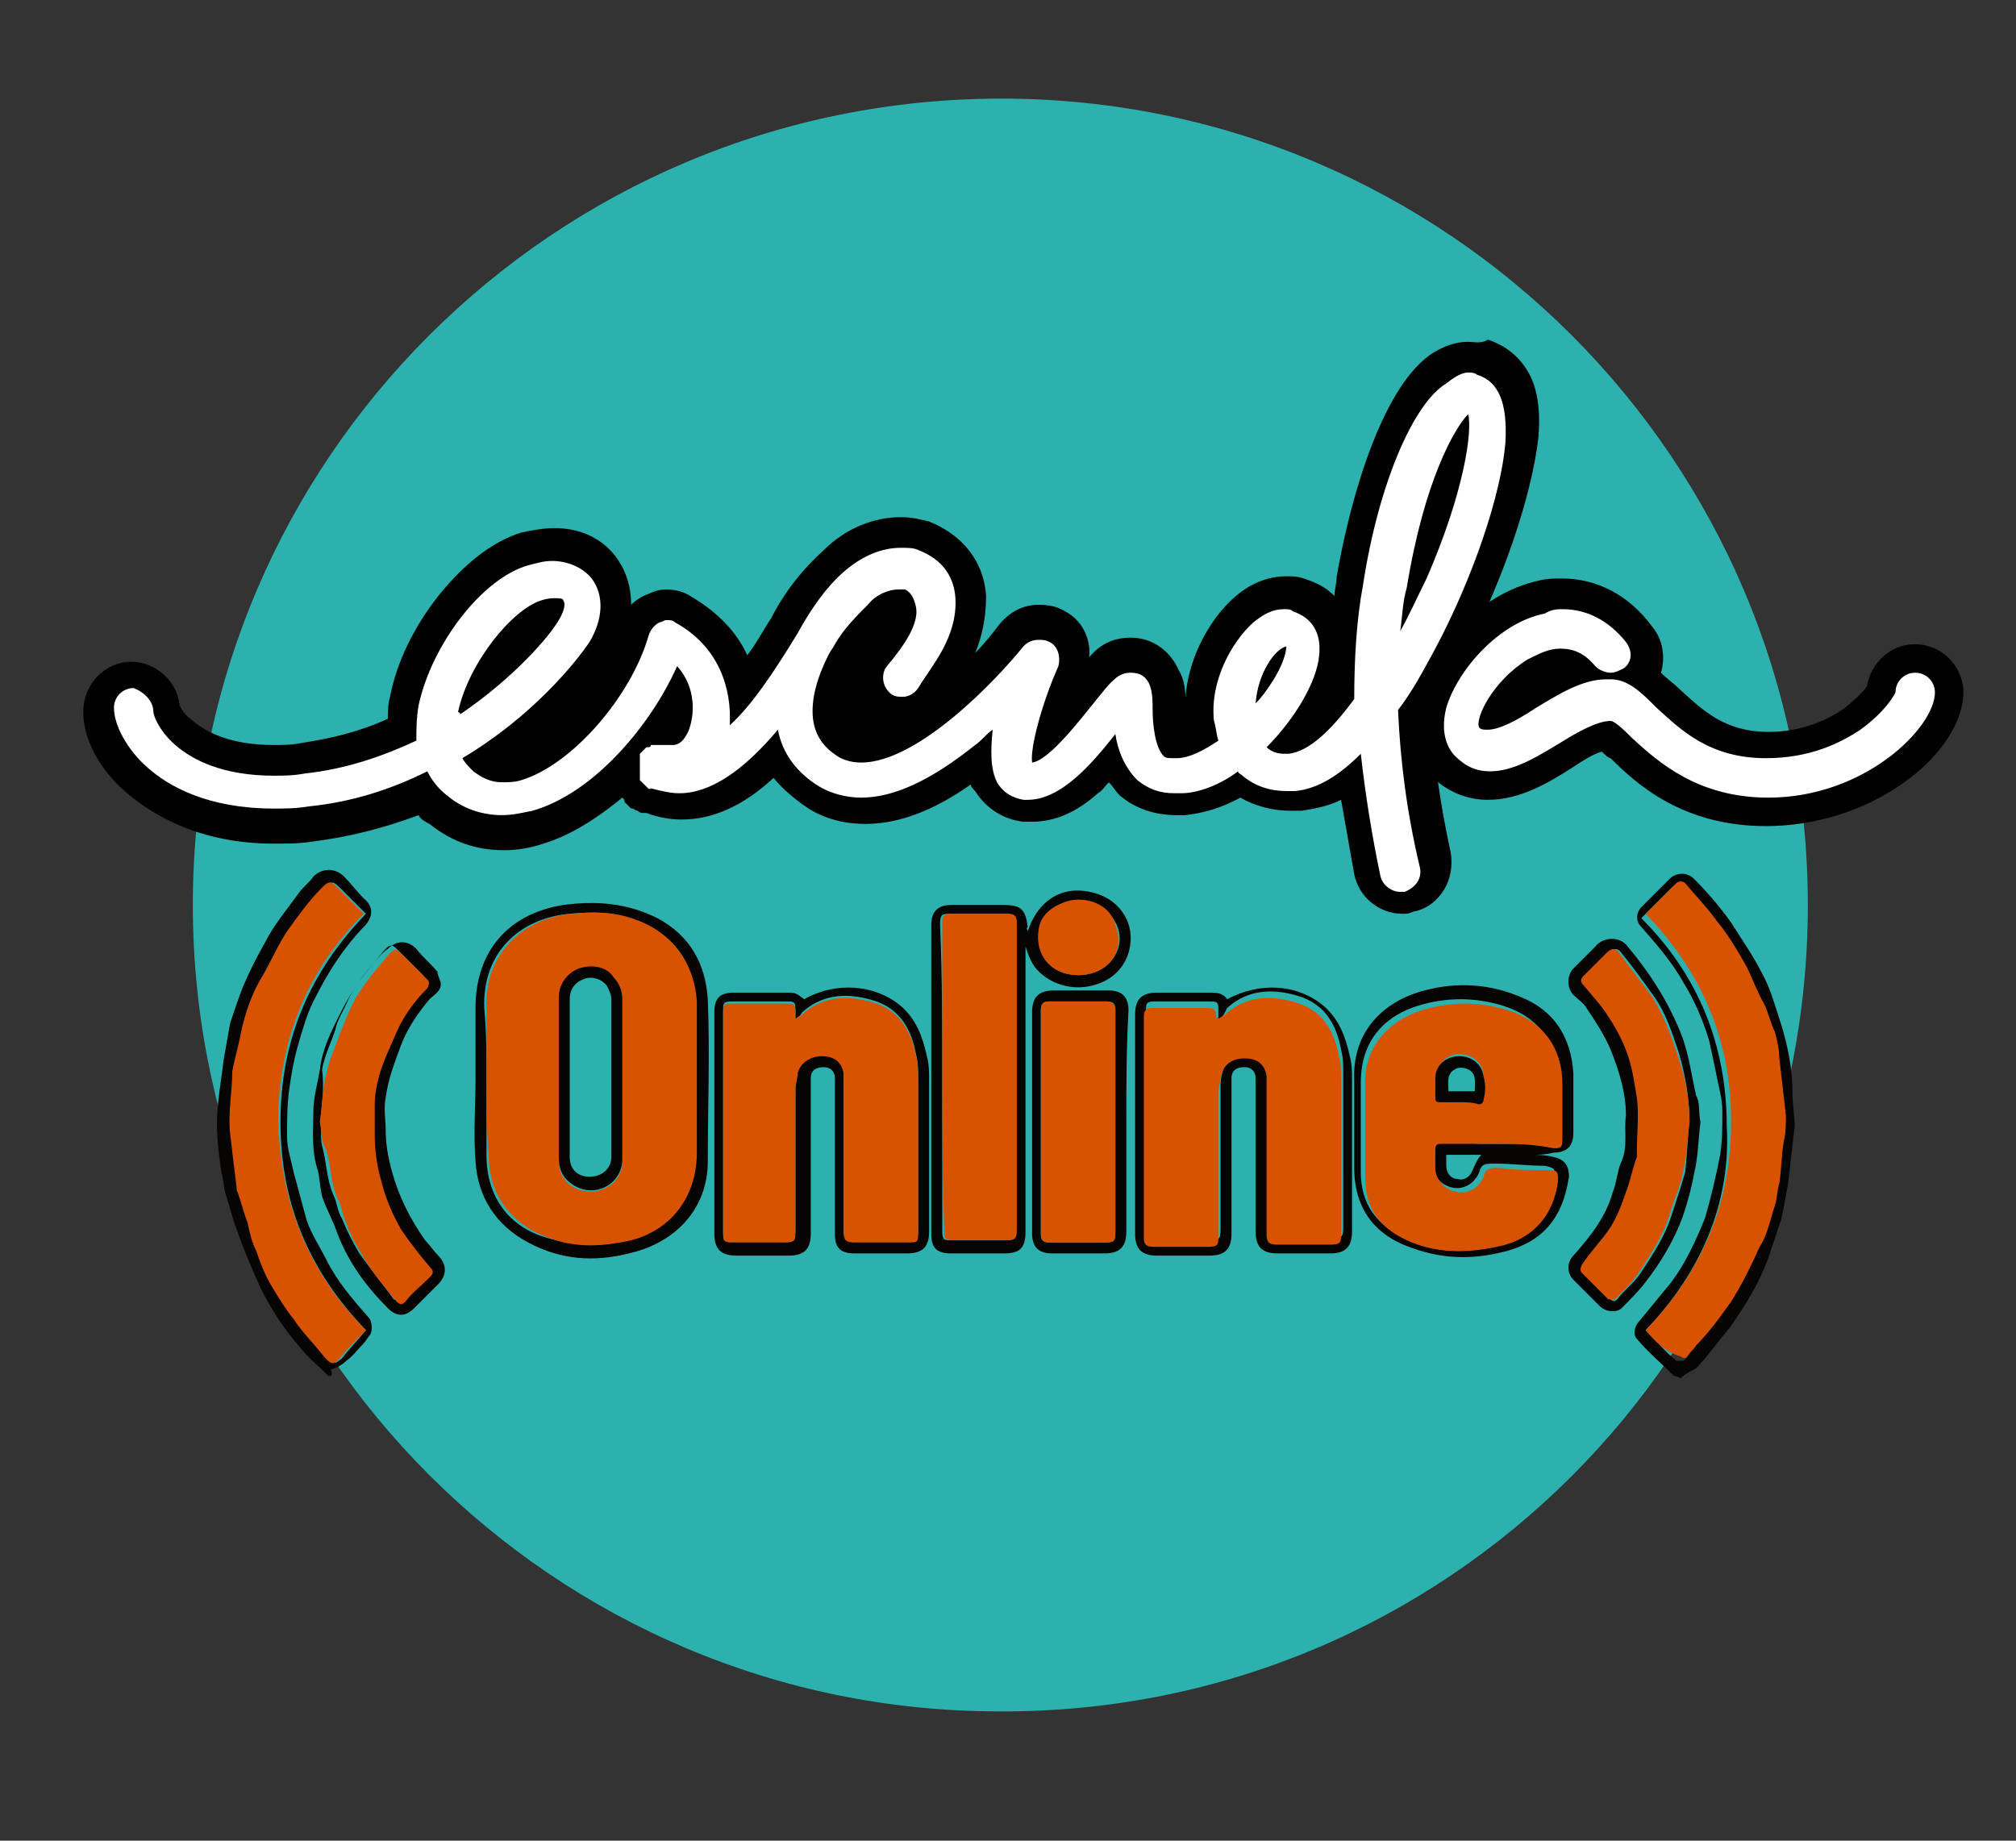 <svg enable-background="new 0 0 92 84" viewBox="0 0 92 84" xmlns="http://www.w3.org/2000/svg"><rect x="0" y="0" width="92" height="84" fill="#333333" stroke="none"/><path d="m82.5 41.3c0-20.3-16.5-36.8-36.8-36.8-20.4 0-36.9 16.5-36.9 36.8s16.5 36.8 36.8 36.8c20.4.1 36.9-16.4 36.9-36.8" fill="#2cb1af"/><path d="m63.9 41.3c-.7 0-1.4-.5-1.5-1.2-.3-1.5-.6-3-.8-4.4-.8.6-1.6.9-2.4 1-.2 0-.3 0-.5 0-.8 0-1.6-.3-2.3-.7-.9.5-1.7.8-2.5.9-.1 0-.2 0-.3 0-.8 0-1.5-.3-2.1-.8-.4-.3-.6-.7-.8-1.2-1.1 1.2-2.3 2.2-3.7 2.2-.1 0-.2 0-.3 0-.7-.1-1.3-.5-1.7-1.1-.2-.3-.3-.7-.3-1.1-1.9 1.5-3.7 2.3-5.3 2.3-.8 0-1.6-.2-2.3-.6-.8-.5-1.4-1.1-1.8-1.9-1.4 1.5-2.9 2.2-4.3 2.2-.5 0-.9-.1-1.4-.2h-.1-.1c-.1 0-.1 0-.1-.1l-.1-.1-.1-.1-.1-.1-.1-.1-.1-.1s0-.1-.1-.1v-.1-.1-.1-.1c-1.2 1.2-2.6 2.2-4.1 2.7-.6-.3-1.1-.2-1.6-.2-1.1 0-2.1-.4-2.9-1.1-.3-.2-.5-.5-.7-.8-1.6.7-3.3 1.2-5.1 1.4-.6.1-1.2.1-1.7.1-3.3 0-5.2-1.1-6.3-2.1s-1.7-2.2-1.7-3.2c0-.9.7-1.6 1.6-1.6.8 0 1.5.7 1.6 1.5 0 .1.2.5.8 1 .7.6 1.9 1.2 4.1 1.2.4 0 .9 0 1.4-.1 1.5-.2 3-.6 4.5-1.3 0-.4.1-.9.2-1.3.6-3 3.1-6.2 5.5-6.9.4-.1.9-.2 1.3-.2 1 0 1.8.4 2.3 1.1.8 1 .7 2.4-.1 3.7-.5.8-2.4 3.1-5.4 5.1.2.2.5.3.8.3.2 0 .4 0 .7-.1 2-.6 4.6-3.6 5.3-6.1.1-.5.5-.8.9-1 .2-.1.4-.1.6-.1.3 0 .5.1.8.2 1.6.9 2.4 2.3 2.7 3.6.6-.8 1.2-1.7 1.9-2.9.6-1.1 1.4-2.2 2.3-3s2-1.3 3.1-1.3c.4 0 .7.1 1.1.2 1.3.4 2.1 1.4 2.2 2.8.1 1.7-.8 3-1.5 4-.1.2-.2.3-.3.5-.3.4-.8.7-1.3.7-.3 0-.6-.1-.9-.3-.7-.5-.9-1.4-.5-2.2.1-.1.2-.2.3-.4.3-.4 1.1-1.4 1-1.9 0-.2-.1-.3-.1-.3-.2 0-.6.2-1 .5-.5.4-1 1-1.4 1.7-.1.2-.2.3-.3.5-.5.9-.7 1.8-.6 2.5.1.5.3.9.8 1.2.2.1.4.2.7.2 2.2 0 5.5-3.4 6.8-5.1.3-.4.7-.6 1.2-.6.3 0 .6.1.8.2.7.4.9 1.2.6 2-.4 1-.7 1.9-.9 2.7.4-.4.8-.9 1.4-1.7.9-1.1 1.3-1.7 2.2-1.7 1.6 0 1.7 1.8 1.7 2.3 0 .9.1 1.4.2 1.6h.1c.3 0 .7-.2 1.2-.4 0-.2-.1-.4-.1-.6-.2-2.2.9-4.1 2-5 .6-.5 1.2-.7 1.8-.7.2 0 .4 0 .6.1 1.2.3 1.9 1.4 1.7 2.8-.1 1-.8 2.4-1.7 3.6.4-.2 1.1-.7 2-1.9 0-1.8.1-3.5.4-5.1.8-4.8 2.4-8.6 4.1-9.7.4-.3.8-.4 1.3-.4.2 0 .4 0 .6.1.9.3 2 1.1 1.8 3.8-.2 2.5-1.5 6.4-3.3 9.7-.5 1-1 1.9-1.6 2.6.1 2.2.4 4.5.9 6.9.1.4 0 .8-.2 1.2s-.6.6-1 .7c-.1 0-.3 0-.4 0m-33.7-7.7h.1.1.2.1s.1-.1.1-.2c.1-.3.2-.8.1-1.3-.3.5-.6 1-.9 1.4.1.1.1.1.2.1-.1 0 0 0 0 0m-5.4-5.5c-.7.3-1.7 1.3-2.4 2.6 1.3-1.1 2.1-2.1 2.4-2.6" fill="#fff"/><path d="m67 17c.1 0 .3 0 .4.1 1 .3 1.4 1.3 1.3 3.1-.2 2.4-1.5 6.2-3.2 9.4-.5.9-1 1.9-1.7 2.8.1 2.3.4 4.7 1 7.2.1.5-.2.9-.7 1.1-.1 0-.1 0-.2 0-.4 0-.8-.3-.9-.7-.4-1.9-.7-3.8-.9-5.6-.9.9-1.9 1.6-3 1.7-.1 0-.3 0-.4 0-.7 0-1.4-.2-2-.7-.1-.1-.2-.1-.2-.2-.8.6-1.8 1-2.6 1-.1 0-.2 0-.3 0-.7 0-1.2-.2-1.7-.6-.6-.6-.9-1.4-1-2.1-1.1 1.4-2.5 3-4 3-.1 0-.2 0-.2 0-.5-.1-.9-.3-1.2-.8-.3-.6-.3-1.4-.2-2.4-.3.2-.5.5-.8.7-2 1.6-3.7 2.4-5.2 2.4-.7 0-1.4-.2-1.9-.5-1-.6-1.7-1.5-1.9-2.6-1.6 1.9-3.1 2.9-4.5 2.9-.4 0-.8-.1-1.2-.2s0 0-.1 0h-.1s0 0-.1-.1c0 0 0 0-.1-.1 0 0 0 0-.1-.1 0 0 0 0-.1-.1 0 0 0 0 0-.1 0 0 0 0 0-.1v-.1-.1-.1-.1-.1-.1-.1-.1s0 0 0-.1v-.1s0 0 .1-.1c0 0 0 0 .1-.1 0 0 0 0 .1-.1h.1s.1 0 .1-.1h.1.1.1.1.1.1.1.1s.1 0 .2 0c.4 0 .6-.4.7-.6.3-.7.4-2-.5-3-1.2 2.7-3.8 5.8-6.6 6.6-.5.1-.9.2-1.4.2-.9 0-1.8-.3-2.5-.9-.4-.3-.7-.7-.9-1.1-1.6.8-3.4 1.4-5.4 1.6-.6.1-1.1.1-1.6.1-3 0-4.8-1-5.8-1.9-.9-.8-1.5-1.9-1.5-2.7 0-.5.4-.9.9-.9.5.2.9.6.9 1.1 0 .1.2.8 1 1.5s2.2 1.4 4.5 1.4c.4 0 .9 0 1.4-.1 1.9-.2 3.6-.8 5.1-1.5 0-.5 0-1 .1-1.6.6-2.8 2.9-5.8 5-6.4.4-.1.7-.2 1.1-.2.7 0 1.4.3 1.8.8.6.8.5 1.9-.1 2.9-.6.9-2.6 3.4-5.8 5.3.1.2.3.4.5.6.4.3.8.5 1.3.5.3 0 .6 0 .9-.1 2.3-.7 5-3.8 5.8-6.6.1-.3.3-.5.5-.6.1 0 .2-.1.3-.1.2 0 .3 0 .4.1 2 1.1 2.6 3 2.5 4.7 1-.9 2-2.4 3.1-4.2.6-1.1 1.3-2.1 2.1-2.8s1.7-1.1 2.6-1.1c.3 0 .6 0 .8.1.5.2 1.6.7 1.7 2.2.1 1.8-1.1 3.1-1.7 4.1-.2.3-.5.4-.7.4s-.3 0-.5-.1c-.4-.3-.5-.8-.3-1.2.3-.4 1.6-1.8 1.4-2.8-.1-.5-.3-.7-.5-.8-.1 0-.2 0-.3 0-.4 0-1 .2-1.4.7-.5.5-1.1 1.1-1.5 1.8-.1.2-.2.3-.3.5-.5 1-.8 2-.7 2.9.1.8.5 1.3 1.1 1.7.3.2.7.3 1.1.3 2.6 0 6.2-3.8 7.4-5.3.2-.2.4-.3.7-.3.2 0 .3 0 .5.1.4.2.5.7.4 1.1-.8 1.8-1.3 3.8-1.2 4.4.8-.1 2.3-2.1 2.8-2.7.8-1 1.1-1.4 1.7-1.4 1 0 1 1 1 1.7 0 .6.1 1.7.5 2.1.1.1.2.1.5.1h.1c.6 0 1.3-.4 1.9-.8-.1-.3-.1-.6-.2-.9-.2-1.8.8-3.6 1.8-4.5.5-.4.9-.6 1.4-.6.2 0 .3 0 .4.1.9.3 1.3 1 1.2 2-.1 1.2-1.1 2.9-2.4 4.2.2.2.5.3.8.3h.2c.9-.1 1.9-1 3-2.5 0-1.8.1-3.6.4-5.2.7-4.6 2.3-8.3 3.8-9.2.5-.4.8-.5 1-.5m-3.1 11.8c.4-.7.8-1.6 1.2-2.4 1.7-3.9 2.1-6.7 1.9-7.5-.6.6-2 3-2.8 7.9-.2.7-.2 1.3-.3 2m-42.9 3.8c2.5-1.7 4.1-3.6 4.5-4.3.3-.5.3-.8.2-.9 0-.1-.2-.1-.4-.1-.1 0-.3 0-.6.1-1.3.4-3.3 2.8-3.8 5.1.1 0 .1.1.1.1m36.3-.5c.3-.3.5-.6.7-.9.6-.9.7-1.5.7-1.7-.5.1-1.3 1.2-1.4 2.6m9.7-16.5c-.6 0-1.1.2-1.6.5-2.2 1.4-3.7 6.2-4.4 10.2 0 .3-.1.6-.1.9-.4-.4-.8-.6-1.4-.8-.3-.1-.5-.1-.8-.1-.8 0-1.6.3-2.3.9-1.2 1-2.5 3.2-2.3 5.6v.1c0-.3 0-.6 0-.8 0-.4 0-1-.3-1.5-.4-.9-1.2-1.5-2.2-1.5-.8 0-1.4.3-1.9.9.1-.8-.3-1.7-1.1-2.1-.3-.2-.7-.3-1.2-.3-.7 0-1.3.3-1.8.9-.3.4-.7.9-1.1 1.3.3-.7.5-1.6.5-2.6-.1-1.6-1.1-2.8-2.6-3.4-.4-.1-.8-.2-1.3-.2-1.2 0-2.5.5-3.5 1.5-.9.8-1.8 1.9-2.4 3.1-.4.6-.7 1.2-1.1 1.7-.5-1.1-1.4-2-2.6-2.7-.3-.2-.7-.3-1.1-.3-.3 0-.6.1-.8.2-.3.1-.6.3-.8.5 0-.8-.2-1.5-.7-2.2-.7-.9-1.7-1.3-2.8-1.3-.5 0-1 .1-1.5.2-1.3.4-2.6 1.4-3.8 2.9-1.1 1.4-1.9 3-2.2 4.6-.1.3-.1.7-.1 1-1.3.6-2.6.9-3.9 1.1-.5.1-.9.1-1.3.1-2 0-3.1-.6-3.7-1.1-.4-.3-.5-.5-.6-.7-.1-1.1-1.1-2-2.2-2-1.2 0-2.2 1-2.2 2.3 0 1.2.7 2.6 2 3.7 1.2 1 3.3 2.3 6.7 2.3.6 0 1.2 0 1.8-.1 1.6-.2 3.2-.6 4.8-1.2.1.2.3.3.5.4 1 .8 2.1 1.2 3.4 1.2.6 0 1.2-.1 1.8-.3 1.3-.4 2.5-1.2 3.6-2.1.1.1.1.1.1.2 0 0 .1.1.2.2s.1.1.2.1c0 0 .1.1.2.1.1.1.2.1.2.1h.1.1c.5.2 1.1.3 1.6.3 1.4 0 2.8-.6 4.2-1.9.4.5 1 1 1.6 1.4.8.5 1.7.7 2.6.7 1.5 0 3.1-.6 4.8-1.8 0 .1.1.2.2.3.5.8 1.3 1.3 2.2 1.4h.4c1 0 2-.4 3-1.3.2-.1.3-.3.5-.5.2.2.3.4.5.6.7.6 1.6.9 2.6.9h.4c.8-.1 1.6-.3 2.5-.8.7.4 1.5.6 2.3.6h.5c.6-.1 1.2-.2 1.8-.5.2 1.1.4 2.3.6 3.4.2 1 1.1 1.8 2.2 1.8.2 0 .3 0 .5-.1.6-.1 1.1-.5 1.4-1s.4-1.1.3-1.7c-.5-2.3-.8-4.5-.9-6.5.5-.8 1-1.6 1.5-2.5 1.8-3.4 3.1-7.3 3.4-9.9.1-1.1 0-2-.3-2.7-.4-.9-1.1-1.5-2-1.8-.3.2-.6.1-.9.1" fill="#010000"/><path d="m80.7 37c-3.5 0-5.5-1.8-6.6-2.9-.1-.1-.5-.5-.7-.6-.4.1-1.3.6-1.8.9-1.1.7-2.3 1.4-3.6 1.4-.8 0-1.5-.3-2.1-.9-.4-.4-1-1.3-.5-2.9.6-2 2.6-4.3 5-4.8.3-.1.6-.1.9-.1 1.3 0 2.5.6 3.5 1.7.5.6.5 1.4.1 1.9.5.3.9.6 1.3 1 1 1 2.2 2.1 4.5 2.1 1.8 0 3.1-.7 3.9-1.2.8-.6 1.2-1.1 1.3-1.3.1-.8.8-1.4 1.6-1.4.9 0 1.6.7 1.6 1.6-.1 2.2-3.8 5.5-8.4 5.5zm-9.4-6.7c-.3 0-.7.1-1.1.4-.9.5-1.4 1.3-1.7 1.9.4-.2 1-.5 1.4-.8.7-.4 1.5-.9 2.2-1.2-.2-.2-.5-.3-.8-.3" fill="#fff"/><path d="m71.3 27.8c1.1 0 2.1.5 2.9 1.5.3.4.3.9-.1 1.2-.2.1-.4.2-.6.2s-.5-.1-.7-.3c-.5-.6-1-.8-1.6-.8-.5 0-.9.2-1.5.5-1.6 1-2.4 2.7-2.2 3.1.1.1.2.1.4.1.5 0 1.3-.4 2.2-1 1-.6 2.1-1.3 3.2-1.3h.2c.8 0 1.4.6 2.1 1.3 1.1 1 2.4 2.3 5 2.3 2 0 3.4-.7 4.3-1.3 1.1-.8 1.5-1.5 1.6-1.7 0-.5.4-.9.9-.9s.9.4.9.9c0 1.6-3.2 4.8-7.6 4.8-3.2 0-5-1.6-6.2-2.7-.3-.3-.8-.8-1-.8-.6 0-1.5.5-2.3 1-1 .6-2.1 1.3-3.2 1.3-.6 0-1.1-.2-1.6-.7-.3-.3-.7-1-.4-2.2.5-1.7 2.4-3.9 4.5-4.3.3-.2.6-.2.8-.2m0-1.4c-.4 0-.7 0-1.1.1-2.7.6-4.9 3.1-5.6 5.3-.2.7-.5 2.4.7 3.6.7.7 1.6 1.1 2.6 1.1 1.5 0 2.8-.8 3.9-1.5.3-.2.9-.6 1.3-.7.1.1.3.3.4.3 1.2 1.2 3.3 3.1 7.1 3.1 2.2 0 4.5-.7 6.3-2 1.7-1.2 2.7-2.8 2.7-4.1 0-1.2-1-2.2-2.2-2.2-1.1 0-2 .8-2.2 1.9-.1.2-.4.5-1 1-.7.5-1.9 1.1-3.5 1.1-2 0-3-1-4-1.9-.3-.3-.6-.5-.9-.8.2-.7.1-1.5-.4-2.1-1.1-1.5-2.6-2.2-4.1-2.2z" fill="#010000"/><path d="m15 62.8c-.4-.4-.9-.8-1.3-1.3-.7-.8-1.3-1.7-1.8-2.7-.4-.9-.8-1.8-1.1-2.7-.2-.5-.3-1-.5-1.6-.1-.3-.1-.7-.2-1-.1-.7-.2-1.5-.2-2.2 0-1 .2-2 .3-2.9.1-.6.2-1.1.3-1.7.2-.6.4-1.2.6-1.7.3-.7.6-1.3 1-2 .4-.8 1-1.5 1.5-2.2.2-.3.5-.5.7-.8.4-.4 1-.4 1.4 0 .3.3.6.7.9 1 .5.4.4.9 0 1.3s-.7.8-1 1.2c-.5.7-.9 1.4-1.3 2.2-.3.6-.5 1.3-.7 2s-.3 1.3-.4 2-.1 1.5-.1 2.2c0 .5.2 1.1.3 1.6.2.7.4 1.5.6 2.2.2.6.6 1.2.9 1.8.5 1 1.2 1.8 1.9 2.6.2.2.2.6.1.8-.1.1-.2.3-.3.4-.3.3-.5.6-.8.8-.2.2-.4.3-.7.4.1.3 0 .3-.1.3zm1.7-2.1c-2.6-2.7-3.9-5.8-3.9-9.5s1.3-6.8 3.9-9.5c-.4-.4-.8-.8-1.2-1.2-.3-.3-.4-.3-.7 0-.6.7-1.1 1.3-1.6 2-.4.6-.8 1.3-1.1 2-.5.8-.8 1.7-1 2.6-.1.6-.4 1.2-.4 1.8-.1.9-.3 1.9-.1 2.8.1.8.2 1.6.3 2.5v.1c.2.5.3 1 .5 1.5.1.4.3.9.4 1.3.2.5.5 1.1.7 1.6.3.5.6 1 1 1.5s.8 1.1 1.3 1.6c.4.5.4.5.8.2.3-.4.7-.8 1.1-1.3z" fill="#070504"/><path d="m76.4 62.8c-.6-.6-1.2-1.1-1.7-1.7-.2-.2-.1-.6.1-.8.5-.6.9-1.1 1.4-1.7.7-.9 1.2-2 1.6-3 .3-1 .5-1.9.7-2.9.1-.7.1-1.3.1-2 0-.6-.2-1.2-.3-1.8-.1-.5-.2-.9-.3-1.4-.3-1-.7-1.9-1.2-2.7-.5-.9-1.2-1.7-1.9-2.5-.3-.3-.2-.7 0-.9.4-.4.9-.9 1.3-1.3.3-.3.8-.3 1.1 0 .6.6 1.2 1.3 1.7 2 .5.8 1 1.5 1.4 2.3.4.7.6 1.5.9 2.4.3 1 .5 2 .5 3.1 0 .5.1 1 .1 1.5-.1.9-.2 1.7-.3 2.6-.1.6-.2 1.1-.3 1.6-.2.6-.4 1.2-.6 1.8-.4 1.1-1 2.1-1.7 3.1-.4.5-.8 1-1.2 1.5-.2.2-.3.4-.5.5s-.4.2-.6.4c-.2-.1-.2-.1-.3-.1zm-1.3-2.1c.5.5.9 1 1.4 1.4h.3c.2-.1.3-.3.4-.5.5-.7 1.1-1.3 1.6-2 .5-.8.9-1.7 1.3-2.5.1-.3.3-.6.4-.9s.2-.7.3-1 .2-.7.2-1c.1-.6.2-1.2.2-1.9 0-.4.1-.8.1-1.2-.1-.9-.2-1.7-.3-2.6-.1-.4-.1-.8-.2-1.2s-.3-.9-.5-1.3c-.2-.6-.5-1.2-.8-1.7-.4-.7-.8-1.4-1.3-2-.4-.6-1-1.2-1.5-1.8-.1-.1-.2-.2-.4 0-.5.5-.9.9-1.4 1.4 2.6 2.6 3.9 5.8 3.9 9.5.2 3.5-1.2 6.7-3.7 9.3z" fill="#070504"/><path d="m56 45.6c1.5-.8 3.2-.7 4.4.3.7.6 1 1.4 1.2 2.3.1.4.1.7.1 1.1v6.9c0 .7-.3 1-1 1-.8 0-1.6 0-2.4 0-.7 0-1-.3-1-1 0-2.2 0-4.3 0-6.5 0-.2 0-.3 0-.5 0-.3-.2-.5-.5-.5s-.6.1-.6.5v.6 6.5c0 .7-.3 1-1 1-.8 0-1.6 0-2.4 0-.7 0-1-.3-1-1 0-3.3 0-6.7 0-10 0-.7.3-1 1-1h2.4c.3 0 .6 0 .8.3zm-.4.9c0-.1 0-.2 0-.3 0-.5 0-.5-.5-.5-.8 0-1.6 0-2.4 0-.4 0-.4.1-.4.4v10.1c0 .4.1.4.5.4h2.4c.4 0 .5 0 .5-.5 0-2.2 0-4.4 0-6.5 0-.2 0-.4.1-.7.1-.5.5-.9 1.1-.9.5 0 .9.3 1 .8v.6 6.6c0 .4.1.5.5.5h2.4c.4 0 .5 0 .5-.5 0-2.3 0-4.7 0-7 0-.4 0-.7-.1-1.1-.2-1.1-.7-2-1.8-2.4-1.2-.4-2.4-.4-3.4.5-.2.4-.2.4-.4.5z" fill="#070504"/><path d="m36.7 45.6c1.4-.8 3.2-.7 4.4.3.7.6 1 1.4 1.2 2.3.1.4.1.7.1 1.1v6.9c0 .7-.3 1-1 1-.8 0-1.6 0-2.4 0-.7 0-.9-.3-.9-.9 0-2.2 0-4.4 0-6.6 0-.2 0-.3 0-.5 0-.3-.2-.5-.5-.5s-.6.1-.6.5v.6 6.5c0 .7-.3 1-1 1-.8 0-1.6 0-2.4 0-.7 0-1-.3-1-1 0-3.4 0-6.7 0-10.1 0-.7.3-.9.9-.9h2.4c.4 0 .4 0 .8.3zm-.4.9c0-.1 0-.2 0-.3 0-.5 0-.5-.5-.5-.8 0-1.6 0-2.4 0-.4 0-.4.1-.4.4v10.1c0 .4.1.4.4.4h2.4c.4 0 .5 0 .5-.5 0-2.2 0-4.4 0-6.5 0-.2 0-.5.1-.7.1-.5.5-.8 1.1-.8.5 0 .9.3 1 .8v.6 6.6c0 .5.1.5.5.5h2.4c.4 0 .5 0 .5-.5 0-2.3 0-4.6 0-6.9 0-.4 0-.7-.1-1.1-.2-1.1-.7-2-1.8-2.4-1.2-.4-2.4-.4-3.4.5-.1.2-.2.2-.3.3z" fill="#070504"/><path d="m46.9 42.5c.5-1.5 1.7-2.2 3.2-1.7.9.3 1.5 1.1 1.5 2 0 1-.6 1.8-1.5 2.1-1.1.4-2.3 0-2.9-.8-.2-.3-.3-.6-.4-.9v.4 12.6c0 .8-.3 1-1 1-.8 0-1.6 0-2.4 0-.7 0-.9-.3-.9-.9 0-4.7 0-9.4 0-14.1 0-.6.3-.9.9-.9h2.4c.8 0 1 .2 1.1 1-.1.1 0 .1 0 .2zm-3.9 6.7v7c0 .4.1.4.4.4h2.5c.4 0 .4-.1.4-.4 0-4.7 0-9.4 0-14.1 0-.3-.1-.4-.4-.4-.8 0-1.6 0-2.5 0-.4 0-.5 0-.5.5.1 2.4.1 4.7.1 7zm6.2-4.7c1.3 0 2.2-1.1 1.8-2.2-.3-.8-1.2-1.3-2.1-1.1-.8.1-1.3.6-1.4 1.3-.3 1.1.5 2 1.7 2z" fill="#070504"/><path d="m69.9 52.7c.3 0 .6 0 1 .1.5.1.7.4.7.9-.3 2-1.3 3.1-3.3 3.5-1.4.3-2.7.2-4-.3-1.4-.5-2.5-1.6-2.5-3.6 0-1.3 0-2.7 0-4-.1-2.2 1.3-3.6 3.2-4.1 1.5-.4 3-.3 4.4.3 1.5.6 2.3 1.8 2.4 3.5v2.7c0 .6-.3.9-.9.9-.4.1-.7.1-1 .1zm-1.6-.5h2.4c.4 0 .4-.1.4-.4 0-.8 0-1.6 0-2.5 0-1.7-.9-2.9-2.5-3.4-1.3-.4-2.6-.4-3.9 0s-2.6 1.4-2.6 3.5v4.1c0 1.4.7 2.4 1.9 2.9 1.3.6 2.7.6 4.1.3 1.6-.3 2.6-1.3 2.8-3 .1-.4 0-.4-.4-.5-.8 0-1.5-.1-2.3-.1-.4 0-.6 0-.7.4-.2.5-.7.8-1.2.7s-.9-.5-1-1.1c0-.3 0-.5 0-.8 0-.2.1-.3.3-.3 1 .2 1.8.2 2.7.2zm-2.3.5v.5c0 .3.2.6.5.6.3.1.6-.1.7-.4.1-.2.2-.5.4-.7-.5 0-1 0-1.6 0z" fill="#070504"/><path d="m21.7 49.3c0-1.1 0-2.2 0-3.3 0-2.6 1.5-4.3 4-4.7 1.5-.2 2.9-.1 4.3.6 1.5.8 2.2 2.1 2.3 3.7.1 2.5 0 4.9 0 7.4 0 2.1-1.4 3.7-3.6 4.2-1.6.4-3.1.3-4.6-.5s-2.3-2.1-2.4-3.7c-.1-1.3 0-2.5 0-3.7zm.5-.1v3.5c0 1.9 1 3.3 2.8 3.8 1.1.3 2.1.4 3.2.2 2.1-.4 3.5-2 3.5-4.1 0-2.3 0-4.6 0-6.9 0-1.8-1-3.1-2.7-3.7-1-.4-2-.4-3-.3-2.3.2-4 1.8-3.9 4.3.1 1.1.1 2.2.1 3.2z" fill="#070504"/><path d="m77.6 51.2c-.1.8-.1 1.6-.3 2.4-.1.6-.3 1.3-.5 1.9-.4 1.1-1 2.1-1.7 3-.3.4-.7.8-1.1 1.2-.2.2-.7.2-1-.1-.4-.4-.8-.8-1.2-1.2-.3-.3-.3-.8 0-1.1.8-.9 1.5-1.8 1.8-2.9.2-.5.2-1 .4-1.4.3-.7.1-1.4.2-2.1 0-1-.3-2-.7-3-.3-.7-.7-1.3-1.1-1.9-.1-.2-.4-.4-.6-.6-.3-.3-.3-.9 0-1.2s.7-.7 1-1c.3-.4 1-.5 1.4-.1 1.1 1.3 2 2.7 2.6 4.3.3.9.4 1.7.6 2.6.2.3.1.8.2 1.2zm-.5 0c0-1.1-.2-2.2-.5-3.2-.3-.9-.6-1.8-1.1-2.5s-1-1.4-1.5-2c-.2-.3-.4-.2-.6 0-.3.3-.6.7-1 1-.2.2-.2.3 0 .5.4.4.8.9 1.1 1.4.4.5.6 1.2.9 1.8.2.6.4 1.2.4 1.9.1.8 0 1.6 0 2.4v.3c-.2.5-.3 1.1-.5 1.6s-.4 1.1-.7 1.6c-.4.6-.9 1.1-1.3 1.7-.1.2-.1.3 0 .4.4.4.8.8 1.2 1.2.1.1.2.1.3 0 .3-.4.7-.7 1-1.1.6-.9 1.2-1.8 1.5-2.8.2-.6.4-1.2.6-1.9.1-.8.1-1.5.2-2.3z" fill="#070504"/><path d="m20.1 44.8c.1.4-.3.6-.5.8-.5.6-1 1.3-1.3 2.1s-.6 1.6-.7 2.4c-.1.5 0 1 0 1.4 0 .7.1 1.3.3 2 .3 1.1.8 2.1 1.5 3.1.2.2.4.5.6.7.4.4.4.9 0 1.3s-.7.7-1.1 1.1-.8.4-1.2 0c-1-1-1.8-2.1-2.3-3.4-.2-.6-.5-1.1-.7-1.7-.1-.4-.1-.8-.2-1.2-.3-.9-.2-1.8-.2-2.7 0-.6.2-1.3.3-1.9.1-.9.5-1.7.9-2.5s.9-1.6 1.5-2.3c.2-.2.4-.5.7-.7.4-.4.9-.4 1.3 0 .3.4.7.7 1 1.1-.1-.1 0 .1.1.4 0-.1 0 0 0 0zm-5.5 6.4c.1 0 .1 0 0 0 .1.4 0 .7.1 1.1.2.7.2 1.5.5 2.2.2.4.2.8.4 1.1.2.5.5 1.1.8 1.6.5.7 1 1.3 1.5 2 .1.2.2.1.4 0 .4-.4.8-.7 1.1-1.1.2-.2.2-.3 0-.5-.5-.5-.9-1.1-1.3-1.7-.4-.7-.7-1.4-.9-2.2-.2-.7-.3-1.4-.3-2.1 0-.4 0-.9 0-1.4 0-.4.1-.9.2-1.3.2-.7.5-1.4.8-2 .4-.7.9-1.4 1.4-2 .1-.1.1-.2 0-.4-.4-.4-.8-.8-1.2-1.2-.2-.2-.3-.2-.5 0s-.4.5-.6.7c-.4.5-.8 1-1.1 1.6-.2.5-.5.9-.6 1.4-.2.6-.5 1.2-.6 1.8.1.9 0 1.7-.1 2.4z" fill="#070504"/><path d="m51.4 51.2v5c0 .7-.3 1-1 1-.8 0-1.6 0-2.4 0-.6 0-.9-.3-.9-.9 0-3.4 0-6.7 0-10.1 0-.7.3-1 1-1h2.5c.6 0 .9.3.9.9-.1 1.8-.1 3.5-.1 5.1zm-.5 0c0-1.7 0-3.4 0-5.1 0-.3-.1-.4-.4-.4-.9 0-1.7 0-2.6 0-.3 0-.4.1-.4.4v10.2c0 .3.1.4.4.4h2.5c.4 0 .5 0 .5-.5 0-1.6 0-3.3 0-5z" fill="#070504"/><g fill="#d85300"><path d="m16.7 60.7c-.4.4-.8.8-1.2 1.3-.3.3-.4.3-.8-.2s-.9-1-1.3-1.6c-.4-.5-.7-1-1-1.5s-.5-1-.7-1.6c-.2-.4-.3-.8-.4-1.3-.2-.5-.3-1-.5-1.5v-.1c-.1-.8-.2-1.6-.3-2.5s.1-1.9.1-2.8c.1-.6.3-1.2.4-1.8.2-.9.5-1.8 1-2.6.4-.7.7-1.4 1.1-2 .5-.7 1-1.4 1.6-2 .3-.3.4-.3.7 0 .4.4.8.8 1.2 1.2-2.6 2.6-3.9 5.8-3.9 9.5.1 3.7 1.4 6.9 4 9.5z"/><path d="m75.1 60.7c2.6-2.7 3.9-5.8 3.9-9.5s-1.3-6.8-3.9-9.5c.5-.5.9-.9 1.4-1.4.1-.1.3-.1.4 0 .5.6 1 1.1 1.5 1.8.5.6.9 1.3 1.3 2 .3.6.5 1.2.8 1.7.2.4.3.9.5 1.3.1.4.2.8.2 1.2.1.9.2 1.7.3 2.6 0 .4 0 .8-.1 1.2-.1.6-.1 1.2-.2 1.9-.1.3-.1.7-.2 1s-.2.7-.3 1-.2.6-.4.9c-.4.9-.8 1.7-1.3 2.5-.5.7-1 1.4-1.6 2-.1.2-.3.3-.4.5-.1.1-.2.1-.3 0-.7-.2-1.2-.7-1.6-1.2z"/><path d="m55.6 46.5c.1-.1.2-.1.3-.2 1-.9 2.2-.9 3.4-.5 1.1.4 1.6 1.3 1.8 2.4.1.3.1.7.1 1.1v7c0 .4 0 .5-.5.5-.8 0-1.6 0-2.4 0-.4 0-.5-.1-.5-.5 0-2.2 0-4.4 0-6.6 0-.2 0-.4 0-.6-.1-.6-.5-.8-1-.8-.6 0-1 .3-1.1.9 0 .2-.1.4-.1.7v6.5c0 .4 0 .5-.5.5-.8 0-1.6 0-2.4 0-.4 0-.5-.1-.5-.4 0-3.4 0-6.7 0-10.1 0-.3.1-.4.4-.4h2.4c.4 0 .5 0 .5.5.1-.2.1-.1.1 0z"/><path d="m36.3 46.5c.1-.1.2-.1.3-.2 1-.9 2.2-.9 3.4-.5 1.1.4 1.6 1.3 1.8 2.4.1.3.1.7.1 1.1v6.9c0 .5 0 .5-.5.5-.8 0-1.6 0-2.4 0-.4 0-.5-.1-.5-.5 0-2.2 0-4.4 0-6.6 0-.2 0-.4 0-.6-.1-.6-.5-.8-1-.8s-1 .3-1.1.8c0 .2-.1.5-.1.7v6.5c0 .4 0 .5-.5.5-.8 0-1.6 0-2.4 0-.4 0-.4-.1-.4-.4 0-3.4 0-6.7 0-10.1 0-.4.1-.4.4-.4h2.4c.5 0 .5 0 .5.5z"/><path d="m43 49.2c0-2.3 0-4.7 0-7 0-.4 0-.5.5-.5h2.5c.3 0 .4.1.4.4v14.1c0 .3-.1.4-.4.4-.8 0-1.7 0-2.5 0-.4 0-.4-.1-.4-.4-.1-2.3-.1-4.6-.1-7z"/><path d="m49.2 44.5c-1.2 0-2-.9-1.8-2.1.1-.7.7-1.1 1.4-1.3 1-.2 1.9.3 2.1 1.1.5 1.3-.4 2.3-1.7 2.3z"/><path d="m68.3 52.2c-.8 0-1.6 0-2.5 0-.2 0-.3 0-.3.3v.8c0 .5.4 1 1 1.1.5.1 1-.2 1.2-.7.1-.4.3-.4.7-.4.8.1 1.5.1 2.3.1.4 0 .4.1.4.5-.2 1.6-1.2 2.7-2.8 3-1.4.3-2.8.3-4.1-.3s-1.9-1.5-1.9-2.9 0-2.8 0-4.1c-.1-2 1.3-3.1 2.6-3.5s2.6-.4 3.9 0c1.6.5 2.5 1.7 2.5 3.4v2.5c0 .4-.1.4-.4.4-1-.2-1.8-.2-2.6-.2zm-1.7-1.9h.9c.1 0 .2-.1.2-.2 0-.4 0-.7 0-1.1-.1-.6-.6-.9-1.1-.9-.6 0-1 .5-1.1 1v.9c0 .2.1.2.2.2.3.1.6.1.9.1z"/><path d="m22.2 49.2c0-1.1 0-2.2 0-3.2-.1-2.5 1.7-4.1 3.9-4.3 1-.1 2-.1 3 .3 1.6.6 2.6 2 2.7 3.7v6.9c0 2.2-1.4 3.8-3.5 4.1-1.1.2-2.2.2-3.2-.2-1.8-.6-2.8-2-2.8-3.8-.1-1.1-.1-2.3-.1-3.5zm6.2.1c0-1.2 0-2.4 0-3.6 0-.4-.1-.7-.4-1-.4-.4-1-.6-1.6-.4-.5.2-.9.7-.9 1.3v2.6 4.7c0 .6.2 1 .7 1.3 1 .5 2.2-.1 2.2-1.2 0-1.3 0-2.5 0-3.7z"/><path d="m77.1 51.2c-.1.8-.1 1.5-.3 2.3-.1.6-.4 1.2-.6 1.9-.3 1-.9 1.9-1.5 2.8-.3.4-.6.7-1 1.1 0 0-.2 0-.3 0-.4-.4-.8-.8-1.2-1.2-.1-.1-.1-.2 0-.4.4-.6.9-1.1 1.3-1.7.3-.5.5-1 .7-1.6.2-.5.3-1.1.5-1.6 0-.1 0-.2 0-.3 0-.8.1-1.6 0-2.4-.1-.6-.2-1.3-.4-1.9s-.5-1.2-.9-1.8c-.3-.5-.7-.9-1.1-1.4-.2-.2-.2-.3 0-.5l1-1c.2-.2.4-.3.6 0 .5.7 1 1.3 1.5 2 .5.8.8 1.6 1.1 2.5.4 1.1.6 2.1.6 3.2z"/><path d="m14.6 51.2c.1-.7.1-1.5.3-2.2.1-.6.4-1.2.6-1.8.2-.5.4-1 .6-1.4.3-.6.7-1.1 1.1-1.6.2-.2.4-.5.6-.7s.3-.2.5 0c.4.4.8.8 1.2 1.2.1.1.1.2 0 .4-.6.6-1.1 1.3-1.4 2s-.6 1.3-.8 2c-.1.4-.2.8-.2 1.3v1.4c0 .7.1 1.4.3 2.1.2.8.5 1.5.9 2.2.4.6.8 1.1 1.3 1.7.2.2.2.3 0 .5-.4.4-.8.7-1.1 1.1-.1.1-.2.2-.4 0-.5-.6-1.1-1.3-1.5-2-.3-.5-.6-1-.8-1.6-.2-.4-.2-.8-.4-1.1-.3-.7-.3-1.5-.5-2.2-.3-.5-.2-.9-.3-1.3.1 0 .1 0 0 0z"/><path d="m50.9 51.2v5c0 .4 0 .5-.5.5-.8 0-1.6 0-2.5 0-.3 0-.4-.1-.4-.4 0-3.4 0-6.8 0-10.2 0-.3.1-.4.4-.4h2.6c.3 0 .4.2.4.4z"/></g><path d="m66.6 50.3c-.3 0-.6 0-.9 0-.2 0-.2-.1-.2-.2 0-.3 0-.6 0-.9 0-.6.5-1 1.1-1 .5 0 1 .3 1.1.9.1.4.1.7 0 1.1 0 .1-.1.2-.2.2-.3-.1-.6-.1-.9-.1zm.7-.5c0-.4.1-.8-.3-1-.2-.1-.5-.1-.6 0-.4.2-.3.6-.3 1z" fill="#070504"/><path d="m28.4 49.3v3.6c0 1.1-1.2 1.8-2.2 1.2-.5-.3-.7-.7-.7-1.3 0-1.6 0-3.1 0-4.7 0-.9 0-1.7 0-2.6 0-.6.4-1.1.9-1.3.6-.2 1.3-.1 1.6.4.3.3.4.7.4 1zm-2.4-.1v3.6c0 .6.4.9.9.9.6 0 1-.4 1-.9 0-2.4 0-4.8 0-7.2 0-.2-.1-.4-.2-.6-.2-.3-.7-.5-1.1-.3-.3.1-.6.4-.6.9z" fill="#070504"/></svg>